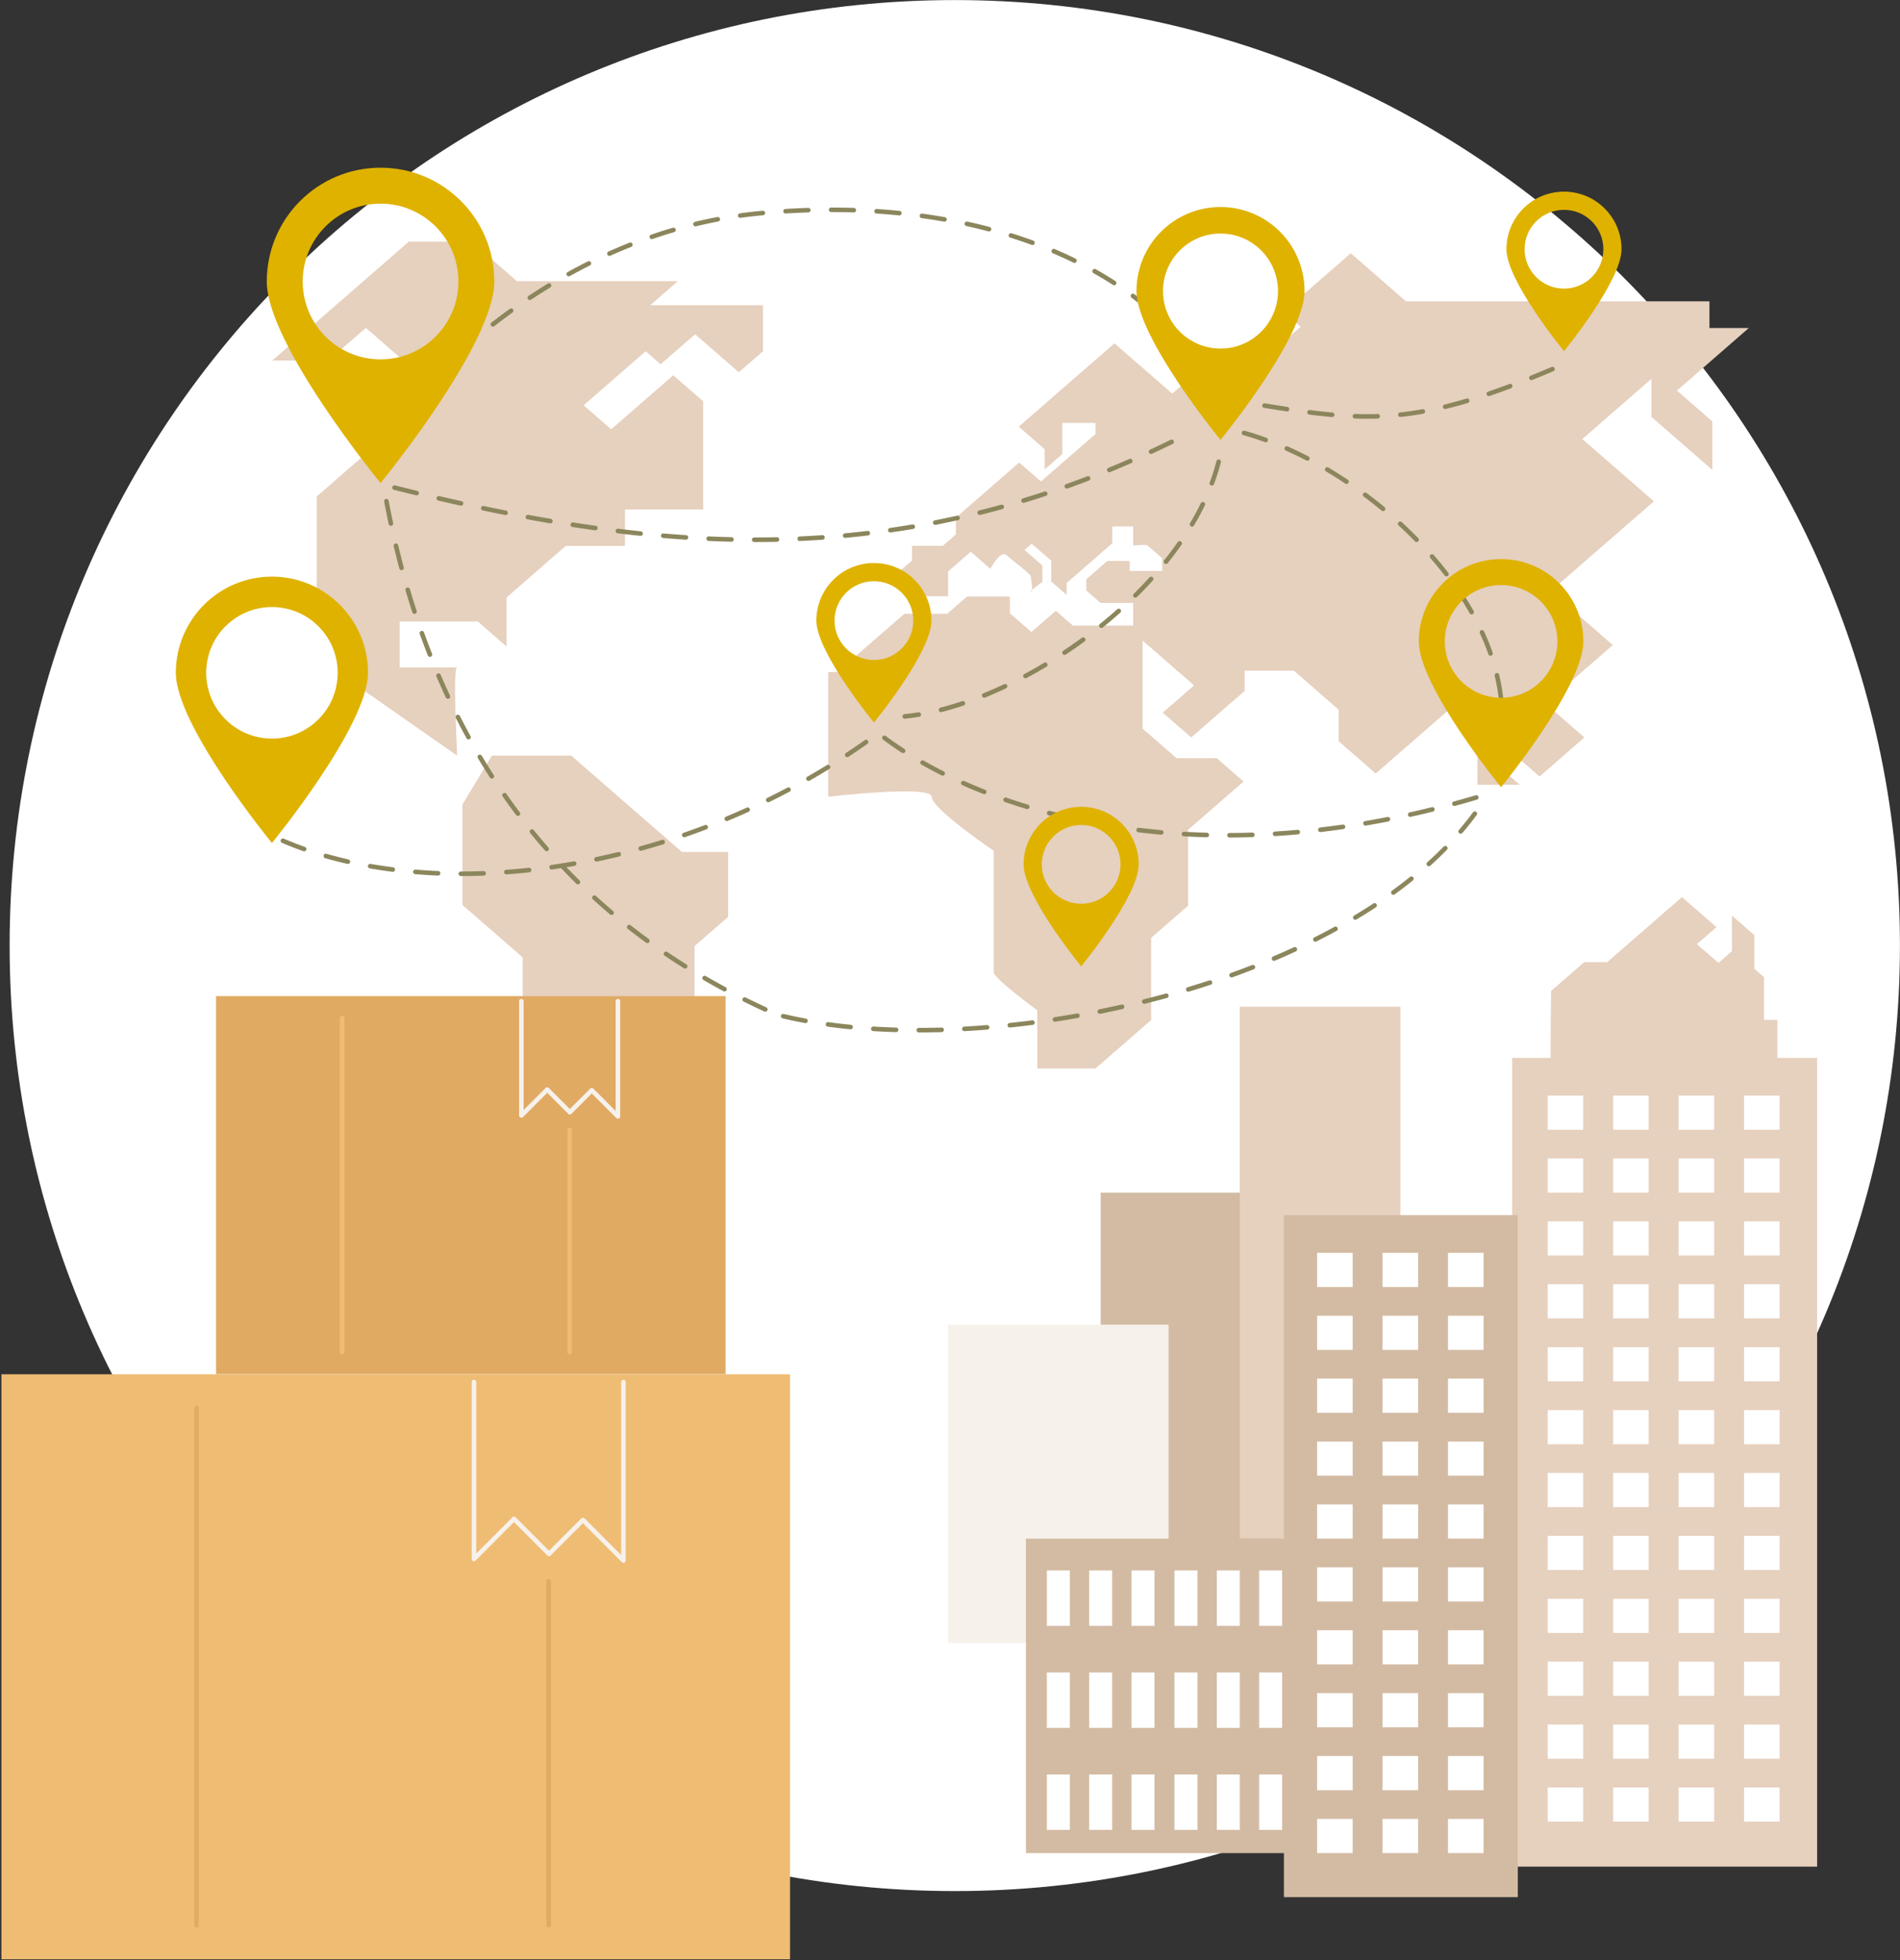 <svg width="994" height="1025" fill="none" xmlns="http://www.w3.org/2000/svg"><rect width="100%" height="100%" fill="#333333" stroke="none"/><path d="M499.5 988.966c273.086 0 494.466-221.38 494.466-494.466S772.586.034 499.5.034 5.034 221.414 5.034 494.5 226.414 988.966 499.5 988.966Z" fill="#fff"/><path d="M99.826 785.225c89.928 123.913 235.452 203.276 399.675 203.276 164.222 0 309.746-79.363 399.674-203.276H99.826Z" fill="#fff"/><path d="M922.828 533.36v-22.335l-5.015-4.361v-17.622l-11.726-10.208v18.584l-7.069 6.15-11.278-9.814 10.224-8.9-18.044-15.704-39.098 34.024h-12.029l-17.304 15.055c-.27 17.833-.551 45.14.26 45.14h30.073v-9.074h22.454v13.262H875.1v14.31l14.234 12.391 40.498-35.245v-25.647h-7.02l.016-.006ZM239.141 395.164c0-3.14-2.405-46.064 0-46.064h-30.073v-24.08h40.903l15.039 13.088v-25.647l30.976-26.961h30.975v-19.108h40.903V209.86l-15.639-13.607-32.478 28.268-14.434-12.564 32.478-28.268 7.82 6.804 18.044-15.705 22.858 19.893 12.63-10.992v-24.08h-58.947l14.434-12.565h-84.211l-23.756-20.675h-32.78l-71.425 62.162h29.322l19.622-17.077 20.076 17.471-21.054 18.32v30.884l-24.734 21.529v84.211l73.456 51.3-.005-.005ZM257.342 395.164h41.503l57.909 50.397h24.188v33.91l-17.595 15.31v36.915s-13.975 9.03-13.975 12.164v84.005l15.785 13.737v13.743l-70.511-61.368v-48.555l-21.216-18.466v-26.29l-31.5-27.415v-52.505l15.412-25.593v.011ZM433.269 351.494v65.167s54.131-6.28 54.131 0c0 6.279 32.478 28.263 32.478 28.263v63.599c0 3.14 22.789 19.833 22.789 19.833v30.419h30.441l29.111-25.334v-42.972l19.347-16.834v-39.692l29.003-25.237-14.024-12.202h-21.032l-17.73-15.434v-46.053l26.911 23.421-16.395 14.267 14.888 12.953 27.965-24.34v-10.597h25.713l23.458 20.416v16.488l19.395 16.882 41.049-35.726 12.181 10.598v31.013h22.102l-10.824-9.419v-13.348l12.008 10.451 9.192 7.998 23.459-20.416-20.33-17.693 35.185-30.619-32.445-28.236 53.932-46.933-37.439-32.586 36.19-31.495v19.935l31.851 27.723v-25.366l-18.53-16.126 37.579-32.705h-20.573v-13.98H735.52l-28.868-25.123-35.186 30.619 9.019 7.852-33.834 29.441-13.532-11.776-19.849 17.272-30.224-26.302-50.074 43.578 13.532 11.775v10.598l9.246-8.047v-16.293h17.369v5.799l-28.544 24.836-11.397-9.921-33.084 28.792v8.814l-6.868 5.977h-16.088v7.636l-8.619 7.5 12.883 11.214h14.585v-12.954l11.878-10.337 10.225 8.9s5.263-9.814 8.268-7.198c3.01 2.615 12.932 9.943 12.932 11.256 0 1.314 1.502 8.112 0 8.112-1.503 0 6.014-5.237 6.014-5.237v-8.635l-9.322-8.112 3.762-3.269 10.224 8.9v10.862l8.047 7.004v-6.215l7.03-6.117 16.844-14.656v-8.803h10.938v9.944s6.766-.654 7.517 0l7.668 6.673v6.674h-16.99v-5.236h-11.727l-10.975 9.554v5.891l7.441 6.479h17.066v11.846h-31.575l-8.874-7.723-12.78 11.122-11.278-9.814v-8.771h-22.405l-10.376 9.03h-22.405l-27.993 24.362v5.868l-11.856.298-.016-.022Z" fill="#E6D0BE"/><path d="M781.065 405.188a1.196 1.196 0 0 1-1.13-1.578 90.08 90.08 0 0 0 1.184-3.691 1.198 1.198 0 0 1 1.481-.805c.632.189.989.848.805 1.481a94.139 94.139 0 0 1-1.216 3.793 1.198 1.198 0 0 1-1.124.806v-.006Zm3.788-15.363c-.059 0-.119 0-.178-.011a1.192 1.192 0 0 1-1-1.357c.578-3.831.897-7.771.951-11.705a1.189 1.189 0 0 1 1.189-1.172h.016c.66.01 1.184.551 1.173 1.205a89.01 89.01 0 0 1-.978 12.029 1.2 1.2 0 0 1-1.178 1.016l.005-.005Zm.351-23.751a1.196 1.196 0 0 1-1.183-1.054c-.443-3.82-1.13-7.717-2.043-11.581a1.188 1.188 0 0 1 .886-1.432 1.189 1.189 0 0 1 1.433.887 103.926 103.926 0 0 1 2.091 11.856 1.191 1.191 0 0 1-1.049 1.319c-.048.005-.091.01-.14.01l.005-.005Zm-5.425-23.14c-.492 0-.951-.308-1.124-.794a127.781 127.781 0 0 0-4.426-10.938 1.186 1.186 0 0 1 .589-1.578 1.195 1.195 0 0 1 1.578.589 129.994 129.994 0 0 1 4.512 11.143 1.192 1.192 0 0 1-.729 1.519c-.13.048-.265.064-.395.064l-.005-.005Zm-9.89-21.643c-.416 0-.821-.216-1.037-.605a161.96 161.96 0 0 0-6.188-10.079 1.194 1.194 0 0 1 1.989-1.318 162.52 162.52 0 0 1 6.279 10.224 1.187 1.187 0 0 1-1.037 1.773l-.006.005Zm-13.169-19.843c-.357 0-.713-.163-.946-.465a193.518 193.518 0 0 0-7.495-9.171 1.19 1.19 0 0 1 .119-1.68 1.194 1.194 0 0 1 1.68.118 195.711 195.711 0 0 1 7.588 9.284 1.19 1.19 0 0 1-.946 1.914Zm-15.628-17.996c-.308 0-.622-.119-.854-.362a220.378 220.378 0 0 0-8.506-8.263 1.189 1.189 0 0 1-.07-1.686 1.195 1.195 0 0 1 1.686-.07 221.619 221.619 0 0 1 8.603 8.349 1.194 1.194 0 0 1-.854 2.027l-.005.005Zm-17.536-16.142c-.271 0-.535-.091-.757-.275a233.652 233.652 0 0 0-9.322-7.323 1.19 1.19 0 0 1-.243-1.669 1.196 1.196 0 0 1 1.67-.244 233.03 233.03 0 0 1 9.419 7.398c.508.422.578 1.173.157 1.676a1.194 1.194 0 0 1-.919.432l-.005.005Zm-19.114-14.234c-.227 0-.46-.065-.66-.2a220.754 220.754 0 0 0-10.035-6.317 1.19 1.19 0 1 1 1.216-2.048 225.58 225.58 0 0 1 10.143 6.387 1.194 1.194 0 0 1-.664 2.184v-.006Zm-20.503-12.142c-.184 0-.373-.044-.546-.136a194.361 194.361 0 0 0-10.673-5.144c-.6-.27-.87-.973-.605-1.573.27-.6.973-.87 1.572-.605a199.178 199.178 0 0 1 10.803 5.209 1.19 1.19 0 0 1 .508 1.605 1.186 1.186 0 0 1-1.059.644Zm-21.784-9.657c-.135 0-.275-.022-.41-.071a151.83 151.83 0 0 0-11.252-3.642 1.191 1.191 0 0 1-.826-1.47c.178-.632.837-1 1.47-.827a154.983 154.983 0 0 1 11.429 3.697 1.193 1.193 0 0 1-.411 2.313ZM480.7 539.931c-.66 0-1.189-.535-1.189-1.189 0-.653.535-1.194 1.189-1.194 3.907 0 7.906-.059 11.888-.173a1.18 1.18 0 0 1 1.227 1.157 1.196 1.196 0 0 1-1.156 1.226c-3.999.114-8.02.173-11.954.173h-.005Zm-11.916-.167h-.038a380.643 380.643 0 0 1-11.932-.535 1.191 1.191 0 0 1-1.113-1.265 1.189 1.189 0 0 1 1.264-1.113c3.864.238 7.858.416 11.857.535a1.194 1.194 0 0 1 1.156 1.227 1.196 1.196 0 0 1-1.189 1.156l-.005-.005Zm35.742-.503a1.195 1.195 0 0 1-1.189-1.124 1.186 1.186 0 0 1 1.124-1.253c3.934-.217 7.922-.487 11.862-.806.67-.038 1.232.438 1.281 1.092a1.189 1.189 0 0 1-1.092 1.281c-3.961.318-7.971.589-11.927.805h-.064l.005.005Zm-59.52-.967c-.038 0-.075 0-.119-.005a312.84 312.84 0 0 1-11.878-1.378 1.196 1.196 0 0 1-1.021-1.341 1.194 1.194 0 0 1 1.34-1.021c3.826.524 7.793.984 11.786 1.373a1.192 1.192 0 0 1-.113 2.377l.005-.005Zm83.287-.935a1.189 1.189 0 0 1-.125-2.372 480.27 480.27 0 0 0 11.814-1.384 1.204 1.204 0 0 1 1.334 1.032 1.196 1.196 0 0 1-1.032 1.335c-3.929.508-7.922.973-11.867 1.384-.043 0-.086.005-.124.005Zm-106.886-2.307c-.07 0-.141-.006-.216-.022-4.01-.73-7.955-1.551-11.727-2.437a1.195 1.195 0 0 1-.886-1.432 1.194 1.194 0 0 1 1.432-.887c3.729.876 7.63 1.692 11.602 2.411.649.118 1.076.74.957 1.383a1.187 1.187 0 0 1-1.173.978l.011.006Zm130.528-.741a1.194 1.194 0 0 1-1.178-1.01 1.187 1.187 0 0 1 1-1.357c3.891-.594 7.83-1.243 11.71-1.924a1.181 1.181 0 0 1 1.378.968 1.189 1.189 0 0 1-.967 1.378 517.28 517.28 0 0 1-11.764 1.934 1.05 1.05 0 0 1-.184.017l.005-.006Zm23.437-4.128a1.191 1.191 0 0 1-.232-2.357 523.494 523.494 0 0 0 11.629-2.469 1.186 1.186 0 0 1 1.422.902 1.185 1.185 0 0 1-.903 1.421 516.8 516.8 0 0 1-11.683 2.481 1.183 1.183 0 0 1-.233.022Zm23.259-5.221a1.193 1.193 0 0 1-1.156-.902 1.193 1.193 0 0 1 .87-1.443 502.079 502.079 0 0 0 11.516-3.016 1.19 1.19 0 0 1 1.464.833c.173.632-.2 1.291-.832 1.464a526.636 526.636 0 0 1-11.565 3.032 1.372 1.372 0 0 1-.291.032h-.006Zm23.01-6.328a1.193 1.193 0 0 1-.345-2.334 476.91 476.91 0 0 0 11.364-3.583 1.19 1.19 0 0 1 .746 2.259 473.334 473.334 0 0 1-11.424 3.604 1.257 1.257 0 0 1-.346.049l.005.005Zm22.67-7.468c-.486 0-.946-.303-1.124-.789a1.194 1.194 0 0 1 .719-1.524 420.648 420.648 0 0 0 11.132-4.172 1.193 1.193 0 0 1 1.546.676 1.2 1.2 0 0 1-.676 1.545 431.96 431.96 0 0 1-11.192 4.194 1.19 1.19 0 0 1-.399.07h-.006Zm22.2-8.679a1.19 1.19 0 0 1-.465-2.286 398.946 398.946 0 0 0 10.868-4.809 1.191 1.191 0 0 1 1.583.583 1.195 1.195 0 0 1-.584 1.584 403.735 403.735 0 0 1-10.932 4.842 1.182 1.182 0 0 1-.465.091l-.005-.005Zm21.632-9.997a1.189 1.189 0 0 1-.535-2.254 337.34 337.34 0 0 0 10.516-5.517 1.19 1.19 0 1 1 1.146 2.086 336.608 336.608 0 0 1-10.592 5.555 1.2 1.2 0 0 1-.535.124v.006Zm20.897-11.462c-.405 0-.799-.206-1.021-.578a1.202 1.202 0 0 1 .411-1.638 292.453 292.453 0 0 0 10.056-6.301 1.188 1.188 0 0 1 1.649.34c.362.552.21 1.287-.341 1.649a290.185 290.185 0 0 1-10.138 6.355c-.194.113-.4.167-.61.167l-.006.006Zm19.909-13.089a1.192 1.192 0 0 1-.703-2.156 236.03 236.03 0 0 0 9.425-7.187 1.192 1.192 0 0 1 1.491 1.859 235.505 235.505 0 0 1-9.522 7.263c-.21.151-.454.227-.697.227l.006-.006Zm18.552-14.936c-.325 0-.649-.135-.887-.395a1.189 1.189 0 0 1 .087-1.681 195.99 195.99 0 0 0 8.56-8.176 1.194 1.194 0 0 1 1.686-.016c.47.459.475 1.216.016 1.686a197.252 197.252 0 0 1-8.663 8.279 1.187 1.187 0 0 1-.794.308l-.005-.005Zm16.671-16.991c-.276 0-.551-.091-.778-.286a1.196 1.196 0 0 1-.13-1.681 159.68 159.68 0 0 0 7.355-9.246 1.191 1.191 0 0 1 1.918 1.411 157.904 157.904 0 0 1-7.468 9.386 1.174 1.174 0 0 1-.902.416h.005ZM473.328 375.839a1.192 1.192 0 0 1-.108-2.377c2.34-.222 4.777-.535 7.247-.941a1.191 1.191 0 0 1 .383 2.351c-2.518.411-5.009.735-7.403.956-.038 0-.076.006-.114.006l-.005.005Zm18.984-3.421a1.186 1.186 0 0 1-1.151-.897 1.198 1.198 0 0 1 .86-1.453c3.69-.951 7.506-2.086 11.343-3.372a1.186 1.186 0 0 1 1.507.751 1.189 1.189 0 0 1-.751 1.508 166.122 166.122 0 0 1-11.505 3.42 1.12 1.12 0 0 1-.297.038l-.006.005Zm22.6-7.549c-.47 0-.913-.281-1.103-.74a1.187 1.187 0 0 1 .654-1.551 214.917 214.917 0 0 0 10.857-4.766 1.187 1.187 0 0 1 1.583.567 1.187 1.187 0 0 1-.567 1.583 219.717 219.717 0 0 1-10.976 4.821 1.189 1.189 0 0 1-.448.086Zm21.567-10.154c-.427 0-.837-.227-1.054-.627a1.192 1.192 0 0 1 .487-1.61 247.104 247.104 0 0 0 10.327-5.847 1.194 1.194 0 0 1 1.632.41 1.194 1.194 0 0 1-.411 1.632 257.668 257.668 0 0 1-10.424 5.902c-.179.097-.373.14-.562.14h.005Zm20.465-12.224a1.193 1.193 0 0 1-.659-2.188 255.588 255.588 0 0 0 9.738-6.782 1.192 1.192 0 0 1 1.405 1.923 256.663 256.663 0 0 1-9.83 6.842c-.2.135-.432.2-.659.2l.005.005Zm19.249-14.077a1.19 1.19 0 0 1-.751-2.119 237.612 237.612 0 0 0 9.052-7.668 1.19 1.19 0 1 1 1.583 1.778 242.285 242.285 0 0 1-9.143 7.739 1.192 1.192 0 0 1-.746.264l.005.006Zm17.79-15.85a1.192 1.192 0 0 1-.837-2.043 217.42 217.42 0 0 0 8.208-8.549 1.19 1.19 0 1 1 1.762 1.6 217.997 217.997 0 0 1-8.301 8.646 1.2 1.2 0 0 1-.837.346h.005Zm16.001-17.655c-.259 0-.524-.087-.745-.265a1.192 1.192 0 0 1-.184-1.675 179.345 179.345 0 0 0 7.112-9.462 1.188 1.188 0 0 1 1.659-.292c.54.378.67 1.118.291 1.659a183.718 183.718 0 0 1-7.203 9.592 1.181 1.181 0 0 1-.93.443Zm13.629-19.53a1.19 1.19 0 0 1-1.021-1.8 139.248 139.248 0 0 0 5.609-10.392c.287-.589 1-.837 1.594-.551.59.287.838 1 .552 1.594a142.983 142.983 0 0 1-5.707 10.565 1.198 1.198 0 0 1-1.027.584Zm10.365-21.416a1.192 1.192 0 0 1-1.113-1.611c1.4-3.734 2.588-7.511 3.545-11.229a1.192 1.192 0 0 1 2.307.589 112.832 112.832 0 0 1-3.62 11.473 1.192 1.192 0 0 1-1.113.772l-.006.006ZM642.614 214.114c-.432 0-.848-.233-1.059-.643a170.47 170.47 0 0 0-2.794-5.161 1.192 1.192 0 0 1 2.076-1.168 162.282 162.282 0 0 1 2.831 5.237 1.19 1.19 0 0 1-1.054 1.74v-.005Zm-9.024-15.348c-.384 0-.768-.189-.995-.535a168.155 168.155 0 0 0-6.873-9.613c-.4-.519-.303-1.27.216-1.67.519-.4 1.27-.303 1.67.216a169.252 169.252 0 0 1 6.976 9.754 1.2 1.2 0 0 1-.335 1.654c-.2.135-.432.2-.654.2l-.005-.006Zm-14.532-18.843c-.329 0-.653-.136-.891-.4-2.6-2.919-5.35-5.788-8.171-8.528a1.194 1.194 0 0 1-.022-1.686 1.194 1.194 0 0 1 1.686-.022 168.388 168.388 0 0 1 8.29 8.652 1.19 1.19 0 0 1-.097 1.681c-.227.2-.514.303-.795.303Zm-361.203-9.101a1.188 1.188 0 0 1-.729-2.129 325.2 325.2 0 0 1 9.575-7.166 1.192 1.192 0 1 1 1.395 1.935 310.282 310.282 0 0 0-9.506 7.112 1.201 1.201 0 0 1-.73.254l-.005-.006Zm344.159-7.49a1.18 1.18 0 0 1-.767-.281 182.09 182.09 0 0 0-9.273-7.338 1.191 1.191 0 0 1 1.41-1.919 181.723 181.723 0 0 1 9.403 7.436c.503.427.562 1.178.141 1.681a1.196 1.196 0 0 1-.908.421h-.006Zm-324.813-6.431c-.383 0-.762-.189-.994-.529a1.194 1.194 0 0 1 .335-1.654 306.897 306.897 0 0 1 10.095-6.425 1.191 1.191 0 1 1 1.237 2.037 301.905 301.905 0 0 0-10.013 6.372 1.196 1.196 0 0 1-.66.199Zm305.667-7.727c-.222 0-.443-.06-.643-.189a197.127 197.127 0 0 0-10.143-6.112 1.19 1.19 0 1 1 1.167-2.075 195.886 195.886 0 0 1 10.267 6.187 1.193 1.193 0 0 1-.643 2.194l-.005-.005Zm-285.321-4.659a1.188 1.188 0 0 1-.578-2.231 280.488 280.488 0 0 1 10.581-5.588 1.198 1.198 0 0 1 1.6.529 1.19 1.19 0 0 1-.53 1.6 288.028 288.028 0 0 0-10.489 5.545 1.194 1.194 0 0 1-.578.151l-.006-.006Zm264.564-7.035c-.178 0-.351-.038-.524-.119a218.746 218.746 0 0 0-10.786-4.923 1.191 1.191 0 0 1-.633-1.562c.26-.605.962-.881 1.562-.632a220.102 220.102 0 0 1 10.905 4.977 1.192 1.192 0 0 1-.524 2.264v-.005Zm-243.266-3.648c-.454 0-.892-.26-1.087-.703-.27-.6 0-1.308.6-1.578a271.147 271.147 0 0 1 11.024-4.658 1.192 1.192 0 0 1 .876 2.216 266.155 266.155 0 0 0-10.922 4.615c-.162.07-.324.102-.486.102l-.005.006Zm221.326-5.674c-.135 0-.276-.022-.411-.076a248.343 248.343 0 0 0-11.24-3.81 1.194 1.194 0 0 1-.784-1.491 1.19 1.19 0 0 1 1.492-.784 252.256 252.256 0 0 1 11.348 3.842 1.195 1.195 0 0 1-.411 2.313l.006.006Zm-199.181-3.102a1.18 1.18 0 0 1-1.124-.806 1.189 1.189 0 0 1 .741-1.513 247.473 247.473 0 0 1 11.407-3.631 1.188 1.188 0 0 1 1.476.811 1.19 1.19 0 0 1-.811 1.475 243.37 243.37 0 0 0-11.294 3.599c-.13.043-.26.065-.389.065h-.006Zm176.425-4.021c-.103 0-.206-.011-.303-.038a278.974 278.974 0 0 0-11.548-2.783 1.187 1.187 0 0 1-.908-1.416 1.187 1.187 0 0 1 1.416-.907c3.918.859 7.835 1.799 11.645 2.804a1.188 1.188 0 0 1-.302 2.34Zm-153.566-2.664a1.192 1.192 0 0 1-.275-2.351 246.33 246.33 0 0 1 11.699-2.518 1.199 1.199 0 0 1 1.394.946 1.191 1.191 0 0 1-.945 1.394 240.15 240.15 0 0 0-11.586 2.497c-.092.021-.19.032-.281.032h-.006Zm130.269-2.443c-.07 0-.141-.005-.211-.016a311.89 311.89 0 0 0-11.737-1.843 1.187 1.187 0 0 1-1.016-1.34 1.173 1.173 0 0 1 1.34-1.016c3.967.546 7.944 1.173 11.824 1.859a1.19 1.19 0 0 1-.205 2.362l.005-.006Zm-106.87-1.994a1.192 1.192 0 0 1-.162-2.372c3.032-.422 6.096-.789 9.106-1.086.924-.092 1.854-.184 2.783-.27a1.189 1.189 0 0 1 1.297 1.075 1.193 1.193 0 0 1-1.075 1.297c-.924.086-1.848.173-2.767.265-2.983.297-6.015.659-9.014 1.075-.054.011-.108.011-.168.011v.005Zm83.244-1.27c-.038 0-.081 0-.119-.005a342.998 342.998 0 0 0-11.84-.984 1.19 1.19 0 0 1-1.114-1.264 1.203 1.203 0 0 1 1.265-1.113c3.977.259 7.987.594 11.927.989a1.188 1.188 0 0 1 1.064 1.302 1.19 1.19 0 0 1-1.183 1.075Zm-59.525-1.005a1.193 1.193 0 0 1-.076-2.383c3.967-.249 7.982-.438 11.937-.562.643-.065 1.205.497 1.227 1.151a1.187 1.187 0 0 1-1.156 1.227 396.24 396.24 0 0 0-11.862.556h-.076l.006.011Zm35.731-.562h-.038a373.415 373.415 0 0 0-11.791-.189c-.66 0-1.238-.535-1.238-1.189s.486-1.189 1.146-1.189v1.189l.048-1.189c3.94.022 7.977.065 11.911.189a1.19 1.19 0 0 1-.038 2.378ZM400.353 529.07a1.17 1.17 0 0 1-.497-.108 382.578 382.578 0 0 1-10.781-5.15 1.188 1.188 0 0 1-.535-1.6 1.188 1.188 0 0 1 1.599-.535 395.838 395.838 0 0 0 10.716 5.118c.6.275.86.983.589 1.578-.2.437-.632.697-1.086.697h-.005Zm-21.33-10.592c-.189 0-.384-.043-.562-.141a365.284 365.284 0 0 1-10.435-5.82 1.19 1.19 0 0 1 1.194-2.059 351.042 351.042 0 0 0 10.365 5.783 1.188 1.188 0 0 1-.562 2.237Zm-20.6-11.954a1.19 1.19 0 0 1-.632-.183 343.962 343.962 0 0 1-10.019-6.512 1.191 1.191 0 0 1 1.335-1.973c3.253 2.2 6.603 4.372 9.948 6.469a1.192 1.192 0 0 1-.632 2.205v-.006Zm-19.741-13.321a1.22 1.22 0 0 1-.702-.226 349.28 349.28 0 0 1-9.538-7.204 1.188 1.188 0 0 1-.2-1.675 1.188 1.188 0 0 1 1.675-.2c3.08 2.415 6.263 4.82 9.468 7.155a1.192 1.192 0 0 1-.703 2.156v-.006Zm-18.735-14.698c-.271 0-.546-.092-.768-.281a330.21 330.21 0 0 1-8.987-7.879 1.19 1.19 0 1 1 1.6-1.762 323.434 323.434 0 0 0 8.922 7.825 1.19 1.19 0 0 1 .14 1.68 1.174 1.174 0 0 1-.907.422v-.005Zm-17.607-16.034c-.302 0-.605-.114-.832-.341a328.096 328.096 0 0 1-8.376-8.527 1.19 1.19 0 0 1 .049-1.686 1.19 1.19 0 0 1 1.686.049 323.282 323.282 0 0 0 8.311 8.468 1.193 1.193 0 0 1-.832 2.042l-.006-.005Zm-16.363-17.304a1.19 1.19 0 0 1-.897-.405 316.83 316.83 0 0 1-7.711-9.133 1.186 1.186 0 0 1 .172-1.675 1.193 1.193 0 0 1 1.676.173 323.621 323.621 0 0 0 7.657 9.068 1.194 1.194 0 0 1-.892 1.978l-.005-.006Zm-15.028-18.476c-.363 0-.719-.162-.952-.476a334.325 334.325 0 0 1-7.019-9.678 1.189 1.189 0 0 1 .297-1.659 1.194 1.194 0 0 1 1.659.297 317.598 317.598 0 0 0 6.971 9.608 1.195 1.195 0 0 1-.232 1.67 1.18 1.18 0 0 1-.714.238h-.01Zm-13.635-19.53a1.19 1.19 0 0 1-.999-.546 343.914 343.914 0 0 1-6.307-10.154 1.193 1.193 0 0 1 .411-1.632 1.188 1.188 0 0 1 1.632.411 340.334 340.334 0 0 0 6.258 10.084 1.19 1.19 0 0 1-1 1.837h.005Zm-12.202-20.46c-.421 0-.827-.221-1.043-.616a356.146 356.146 0 0 1-5.588-10.57 1.186 1.186 0 0 1 .525-1.599 1.183 1.183 0 0 1 1.599.524 352.325 352.325 0 0 0 5.55 10.494 1.192 1.192 0 0 1-1.043 1.767Zm-10.792-21.264a1.19 1.19 0 0 1-1.081-.687 376.17 376.17 0 0 1-4.89-10.932 1.186 1.186 0 0 1 .627-1.562c.6-.259 1.302.017 1.561.627a377.436 377.436 0 0 0 4.859 10.862 1.193 1.193 0 0 1-1.081 1.697l.005-.005Zm-9.408-21.935a1.19 1.19 0 0 1-1.108-.757 423.427 423.427 0 0 1-4.21-11.208 1.195 1.195 0 0 1 .719-1.524 1.19 1.19 0 0 1 1.524.719 398.653 398.653 0 0 0 4.183 11.143 1.19 1.19 0 0 1-1.114 1.627h.006Zm-8.063-22.475c-.502 0-.967-.319-1.135-.822a430.42 430.42 0 0 1-3.556-11.429 1.194 1.194 0 0 1 .806-1.481 1.184 1.184 0 0 1 1.48.805 438.989 438.989 0 0 0 3.535 11.37 1.19 1.19 0 0 1-1.13 1.562v-.005Zm-6.777-22.87a1.197 1.197 0 0 1-1.151-.886 480.663 480.663 0 0 1-2.934-11.581 1.2 1.2 0 0 1 .881-1.438 1.196 1.196 0 0 1 1.437.881c.93 3.875 1.913 7.75 2.919 11.522a1.194 1.194 0 0 1-1.152 1.502Zm-5.566-23.173a1.187 1.187 0 0 1-1.161-.94 498.54 498.54 0 0 1-2.367-11.71 1.191 1.191 0 1 1 2.339-.449 526.489 526.489 0 0 0 2.351 11.657 1.19 1.19 0 0 1-1.162 1.442Z" fill="#8B865C"/><path d="M199.087 87.698c-32.868 0-59.515 26.647-59.515 59.519 0 32.873 59.515 105.411 59.515 105.411s59.514-72.538 59.514-105.411c0-32.872-26.647-59.52-59.514-59.52Zm0 100.244c-22.492 0-40.725-18.233-40.725-40.725 0-22.491 18.233-40.724 40.725-40.724 22.491 0 40.724 18.233 40.724 40.724 0 22.492-18.233 40.725-40.724 40.725ZM785.307 292.385c-23.773 0-43.043 19.271-43.043 43.049 0 23.777 43.043 76.239 43.043 76.239s43.042-52.467 43.042-76.239c0-23.773-19.27-43.049-43.042-43.049Zm0 72.506c-16.266 0-29.452-13.186-29.452-29.457 0-16.272 13.186-29.458 29.452-29.458 16.266 0 29.451 13.186 29.451 29.458 0 16.271-13.185 29.457-29.451 29.457ZM457.193 294.438c-16.629 0-30.106 13.478-30.106 30.106s30.106 53.321 30.106 53.321 30.105-36.693 30.105-53.321-13.477-30.106-30.105-30.106Zm0 50.712c-11.376 0-20.6-9.225-20.6-20.6 0-11.376 9.224-20.6 20.6-20.6 11.375 0 20.6 9.224 20.6 20.6 0 11.375-9.225 20.6-20.6 20.6ZM818.212 100.224c-16.628 0-30.106 13.478-30.106 30.106s30.106 53.321 30.106 53.321 30.106-36.693 30.106-53.321-13.478-30.106-30.106-30.106Zm0 50.711c-11.375 0-20.6-9.224-20.6-20.6 0-11.375 9.225-20.6 20.6-20.6 11.376 0 20.6 9.225 20.6 20.6 0 11.376-9.224 20.6-20.6 20.6ZM638.519 108.26c-24.275 0-43.957 19.681-43.957 43.956 0 24.275 43.957 77.85 43.957 77.85s43.956-53.57 43.956-77.85c0-24.28-19.682-43.956-43.956-43.956Zm0 74.029c-16.612 0-30.079-13.467-30.079-30.079 0-16.611 13.467-30.078 30.079-30.078 16.612 0 30.078 13.467 30.078 30.078 0 16.612-13.466 30.079-30.078 30.079Z" fill="#DFB200"/><path d="M643.236 438.001a1.189 1.189 0 0 1-1.189-1.189 1.19 1.19 0 0 1 1.189-1.194 396.06 396.06 0 0 0 11.878-.211h.038c.637 0 1.167.508 1.188 1.151a1.186 1.186 0 0 1-1.151 1.227c-3.966.13-7.987.2-11.948.216h-.005Zm-11.916-.135h-.033a379.98 379.98 0 0 1-11.937-.497 1.192 1.192 0 0 1-1.124-1.259 1.198 1.198 0 0 1 1.259-1.124c3.923.221 7.917.389 11.867.491.66.017 1.178.568 1.162 1.222a1.19 1.19 0 0 1-1.189 1.162l-.005.005Zm35.726-.627a1.19 1.19 0 0 1-.071-2.378c3.918-.237 7.906-.535 11.846-.886.654-.07 1.232.427 1.292 1.081a1.192 1.192 0 0 1-1.081 1.291c-3.961.352-7.971.654-11.911.892h-.075Zm-59.509-.729h-.108a371.27 371.27 0 0 1-11.889-1.243 1.187 1.187 0 0 1-1.038-1.324 1.188 1.188 0 0 1 1.324-1.038c3.918.47 7.89.886 11.814 1.232a1.193 1.193 0 0 1-.103 2.378v-.005Zm83.243-1.378a1.19 1.19 0 0 1-.135-2.373c3.907-.454 7.868-.967 11.781-1.529.648-.103 1.253.362 1.351 1.01a1.198 1.198 0 0 1-1.011 1.351 449.949 449.949 0 0 1-11.845 1.535 1.116 1.116 0 0 1-.141.011v-.005Zm-106.896-1.481c-.06 0-.119 0-.184-.016a357.558 357.558 0 0 1-11.781-2.021 1.197 1.197 0 0 1-.951-1.395 1.199 1.199 0 0 1 1.394-.951c3.853.73 7.787 1.405 11.705 2.005a1.19 1.19 0 0 1-.183 2.367v.011Zm130.479-1.886a1.192 1.192 0 0 1-.194-2.367c3.89-.659 7.825-1.378 11.688-2.135a1.19 1.19 0 0 1 1.4.941 1.195 1.195 0 0 1-.94 1.399 474.6 474.6 0 0 1-11.754 2.146c-.065.01-.135.016-.2.016Zm-153.89-2.545c-.086 0-.173-.011-.264-.027a330.436 330.436 0 0 1-11.619-2.838 1.19 1.19 0 0 1 .605-2.302c3.788 1 7.669 1.946 11.532 2.816.644.146 1.043.783.903 1.427a1.193 1.193 0 0 1-1.162.929l.005-.005Zm177.279-2.022a1.193 1.193 0 0 1-.254-2.356 476.407 476.407 0 0 0 11.575-2.707 1.189 1.189 0 0 1 1.443.87 1.193 1.193 0 0 1-.87 1.443 498.52 498.52 0 0 1-11.63 2.718 1.414 1.414 0 0 1-.259.027l-.005.005Zm-200.316-4.053c-.113 0-.232-.016-.346-.048a314.135 314.135 0 0 1-11.375-3.696 1.195 1.195 0 0 1-.735-1.519 1.187 1.187 0 0 1 1.518-.735 299.375 299.375 0 0 0 11.289 3.669 1.19 1.19 0 0 1-.345 2.329h-.006Zm223.45-1.648a1.198 1.198 0 0 1-1.151-.881c-.173-.632.2-1.291.838-1.459a516.286 516.286 0 0 0 11.435-3.247 1.188 1.188 0 0 1 1.48.805 1.193 1.193 0 0 1-.805 1.48 544.101 544.101 0 0 1-11.489 3.259 1.249 1.249 0 0 1-.313.043h.005Zm-245.952-6.171c-.146 0-.292-.027-.438-.081a280.829 280.829 0 0 1-11.04-4.621c-.6-.27-.87-.972-.605-1.572.27-.6.972-.87 1.572-.605a276.55 276.55 0 0 0 10.943 4.582 1.192 1.192 0 0 1-.437 2.302l.005-.005Zm-21.767-9.689c-.179 0-.362-.044-.535-.125a235.828 235.828 0 0 1-10.565-5.642 1.193 1.193 0 0 1 1.178-2.075 231.023 231.023 0 0 0 10.457 5.583 1.194 1.194 0 0 1-.535 2.259Zm-20.698-11.787a1.17 1.17 0 0 1-.643-.189 179.18 179.18 0 0 1-9.851-6.836 1.19 1.19 0 0 1-.243-1.67 1.191 1.191 0 0 1 1.669-.243 180.125 180.125 0 0 0 9.722 6.744 1.19 1.19 0 0 1 .351 1.649c-.227.351-.61.545-.999.545h-.006ZM395.182 283.447h-.606a1.188 1.188 0 0 1 0-2.378h.606c3.772 0 7.565-.043 11.278-.119a1.18 1.18 0 0 1 1.216 1.167 1.186 1.186 0 0 1-1.168 1.216c-3.728.081-7.544.119-11.332.119l.006-.005Zm-12.516-.146h-.027a550.412 550.412 0 0 1-11.932-.405 1.187 1.187 0 0 1-1.135-1.243c.033-.66.578-1.189 1.243-1.135 3.934.178 7.933.313 11.883.405a1.19 1.19 0 0 1 1.162 1.221 1.19 1.19 0 0 1-1.189 1.162l-.005-.005Zm35.726-.373a1.19 1.19 0 0 1-1.189-1.14 1.19 1.19 0 0 1 1.135-1.243c3.961-.178 7.949-.405 11.862-.681a1.2 1.2 0 0 1 1.27 1.108 1.192 1.192 0 0 1-1.108 1.27c-3.929.27-7.939.502-11.916.681h-.054v.005Zm-59.525-.686h-.076a625.794 625.794 0 0 1-11.905-.892 1.192 1.192 0 0 1-1.086-1.286 1.178 1.178 0 0 1 1.286-1.086c3.967.335 7.955.637 11.856.886.66.043 1.157.611 1.114 1.265a1.194 1.194 0 0 1-1.189 1.113Zm83.281-.957c-.611 0-1.13-.464-1.184-1.081a1.195 1.195 0 0 1 1.076-1.297 462.96 462.96 0 0 0 11.808-1.253 1.174 1.174 0 0 1 1.323 1.043 1.192 1.192 0 0 1-1.042 1.324c-3.918.464-7.907.886-11.873 1.259h-.114l.006.005Zm-107.026-1.059c-.044 0-.081 0-.125-.005a664.776 664.776 0 0 1-11.856-1.341 1.19 1.19 0 0 1-1.038-1.324c.081-.653.67-1.14 1.324-1.037 3.961.481 7.939.929 11.819 1.335a1.195 1.195 0 0 1 1.065 1.307 1.198 1.198 0 0 1-1.184 1.07l-.005-.005Zm130.668-1.745a1.192 1.192 0 0 1-.167-2.373 473.984 473.984 0 0 0 11.737-1.843 1.193 1.193 0 0 1 .395 2.351 482.49 482.49 0 0 1-11.797 1.848c-.06.011-.114.011-.173.011l.005.006Zm-154.322-1.135c-.054 0-.108 0-.167-.011a757.925 757.925 0 0 1-11.808-1.74 1.192 1.192 0 0 1-.994-1.362 1.2 1.2 0 0 1 1.362-.994c3.944.61 7.906 1.194 11.769 1.734a1.192 1.192 0 0 1-.162 2.373Zm177.814-2.859a1.19 1.19 0 0 1-1.168-.962 1.196 1.196 0 0 1 .941-1.4c3.847-.756 7.76-1.572 11.629-2.431a1.196 1.196 0 0 1 1.421.908 1.193 1.193 0 0 1-.908 1.421 504.17 504.17 0 0 1-11.689 2.448 1.132 1.132 0 0 1-.232.021l.006-.005Zm-201.359-.794c-.065 0-.135-.006-.2-.017a916.448 916.448 0 0 1-11.748-2.086 1.19 1.19 0 0 1-.957-1.388 1.188 1.188 0 0 1 1.389-.957c3.994.74 7.933 1.438 11.716 2.086.648.108 1.086.724.973 1.373a1.194 1.194 0 0 1-1.173.989Zm-23.432-4.334c-.075 0-.156-.006-.232-.022a963.253 963.253 0 0 1-11.683-2.389 1.185 1.185 0 0 1-.919-1.41 1.19 1.19 0 0 1 1.41-.919c3.886.822 7.771 1.616 11.657 2.389a1.193 1.193 0 0 1-.233 2.361v-.01Zm248.044-.049a1.195 1.195 0 0 1-1.157-.902 1.194 1.194 0 0 1 .871-1.443 464.302 464.302 0 0 0 11.494-3.021c.632-.173 1.291.2 1.464.832a1.185 1.185 0 0 1-.832 1.465 495.869 495.869 0 0 1-11.548 3.037 1.389 1.389 0 0 1-.292.032Zm-271.362-4.864a1.34 1.34 0 0 1-.259-.027c-3.875-.859-7.755-1.745-11.63-2.648a1.194 1.194 0 0 1-.891-1.432 1.183 1.183 0 0 1 1.432-.891c3.869.897 7.733 1.778 11.607 2.637a1.192 1.192 0 0 1-.254 2.356l-.005.005Zm294.329-1.475c-.513 0-.984-.33-1.14-.848a1.195 1.195 0 0 1 .794-1.486 484.001 484.001 0 0 0 11.327-3.589 1.19 1.19 0 0 1 .746 2.259 484.283 484.283 0 0 1-11.387 3.605 1.282 1.282 0 0 1-.345.048l.005.011Zm-317.539-3.918c-.092 0-.189-.011-.281-.032a1467.65 1467.65 0 0 1-11.575-2.854 1.188 1.188 0 1 1 .578-2.307c3.853.962 7.706 1.913 11.559 2.848a1.192 1.192 0 0 1-.281 2.351v-.006Zm340.16-3.55c-.492 0-.946-.303-1.124-.789a1.192 1.192 0 0 1 .724-1.524 521.75 521.75 0 0 0 11.143-4.129 1.194 1.194 0 0 1 .854 2.227 534.502 534.502 0 0 1-11.197 4.15c-.13.049-.27.07-.4.07v-.005Zm22.238-8.539c-.471 0-.914-.275-1.103-.74a1.197 1.197 0 0 1 .649-1.556 544.532 544.532 0 0 0 10.937-4.642 1.187 1.187 0 0 1 1.567.61 1.188 1.188 0 0 1-.61 1.568 532.198 532.198 0 0 1-10.992 4.663c-.146.06-.303.092-.454.092l.006.005Zm21.832-9.554c-.449 0-.881-.254-1.081-.692a1.197 1.197 0 0 1 .578-1.583 582.53 582.53 0 0 0 10.727-5.123 1.19 1.19 0 0 1 1.594.546 1.187 1.187 0 0 1-.546 1.594 587.64 587.64 0 0 1-10.77 5.15 1.18 1.18 0 0 1-.502.108ZM241.427 458.136h-.319a1.19 1.19 0 0 1-1.189-1.194 1.19 1.19 0 0 1 1.189-1.189h.335c3.799 0 7.685-.07 11.538-.211a1.18 1.18 0 0 1 1.232 1.146 1.183 1.183 0 0 1-1.146 1.232c-3.88.141-7.798.216-11.635.216h-.005Zm-12.229-.248h-.049c-4.01-.162-8.03-.406-11.943-.73a1.193 1.193 0 0 1-1.092-1.286c.055-.654.611-1.124 1.287-1.092 3.88.319 7.868.562 11.84.725a1.186 1.186 0 0 1 1.14 1.237 1.191 1.191 0 0 1-1.189 1.146h.006Zm35.72-.616a1.193 1.193 0 0 1-.086-2.384 350.8 350.8 0 0 0 11.824-1.069 1.185 1.185 0 0 1 1.313 1.059 1.19 1.19 0 0 1-1.06 1.313c-3.982.427-7.987.794-11.91 1.075h-.086l.005.006Zm-59.46-1.341c-.049 0-.103 0-.152-.01a253.242 253.242 0 0 1-11.834-1.778 1.19 1.19 0 1 1 .41-2.346 247.26 247.26 0 0 0 11.727 1.762 1.193 1.193 0 0 1-.151 2.378v-.006Zm83.151-1.215a1.192 1.192 0 0 1-.167-2.373 364.052 364.052 0 0 0 11.726-1.87 1.192 1.192 0 0 1 1.378.968 1.189 1.189 0 0 1-.967 1.378 376.942 376.942 0 0 1-11.802 1.886c-.06.011-.114.011-.168.011Zm-106.61-2.908a1.15 1.15 0 0 1-.265-.032 217.425 217.425 0 0 1-11.602-2.978c-.632-.183-1-.843-.816-1.475.178-.632.837-1 1.475-.816a213.044 213.044 0 0 0 11.478 2.945 1.19 1.19 0 0 1-.265 2.351l-.005.005Zm130.074-1.232a1.19 1.19 0 0 1-.248-2.356 374.998 374.998 0 0 0 11.586-2.626 1.19 1.19 0 0 1 .562 2.313c-3.864.94-7.787 1.832-11.657 2.642a1.307 1.307 0 0 1-.248.027h.005Zm-152.965-5.355c-.13 0-.265-.022-.395-.07a177.898 177.898 0 0 1-11.17-4.367 1.191 1.191 0 0 1-.621-1.567 1.188 1.188 0 0 1 1.567-.622c3.55 1.53 7.257 2.978 11.019 4.307.621.217.945.897.724 1.519a1.188 1.188 0 0 1-1.124.794v.006Zm176.116-.287c-.519 0-1-.345-1.146-.87a1.195 1.195 0 0 1 .833-1.47 378.893 378.893 0 0 0 11.397-3.35 1.19 1.19 0 1 1 .708 2.275 387.152 387.152 0 0 1-11.462 3.372 1.328 1.328 0 0 1-.319.043h-.011Zm22.751-7.079a1.18 1.18 0 0 1-1.124-.805 1.184 1.184 0 0 1 .74-1.513 382.475 382.475 0 0 0 11.165-4.053 1.188 1.188 0 0 1 1.535.692 1.189 1.189 0 0 1-.692 1.534 398.411 398.411 0 0 1-11.235 4.08c-.13.044-.259.065-.389.065Zm22.259-8.473c-.465 0-.908-.276-1.097-.735a1.186 1.186 0 0 1 .643-1.557 397.193 397.193 0 0 0 10.884-4.728 1.192 1.192 0 1 1 .983 2.172 383.252 383.252 0 0 1-10.954 4.761 1.137 1.137 0 0 1-.459.092v-.005Zm21.681-9.825c-.443 0-.865-.243-1.07-.665a1.187 1.187 0 0 1 .546-1.594 389.102 389.102 0 0 0 10.57-5.393 1.191 1.191 0 1 1 1.113 2.108 378.466 378.466 0 0 1-10.635 5.425 1.208 1.208 0 0 1-.524.125v-.006Zm21.032-11.148a1.193 1.193 0 0 1-.594-2.227 383.99 383.99 0 0 0 10.213-6.041 1.188 1.188 0 0 1 1.638.394 1.188 1.188 0 0 1-.395 1.638 388.873 388.873 0 0 1-10.278 6.079 1.175 1.175 0 0 1-.589.157h.005Zm20.298-12.446a1.193 1.193 0 0 1-.66-2.188 375.497 375.497 0 0 0 9.814-6.68 1.188 1.188 0 0 1 1.659.287c.378.535.249 1.28-.286 1.659a367.48 367.48 0 0 1-9.879 6.722c-.2.135-.427.195-.654.195l.006.005ZM715.195 218.983c-2.091 0-4.247-.038-6.398-.114a1.191 1.191 0 0 1-1.151-1.232c.022-.654.616-1.167 1.232-1.151 4.037.14 8.036.146 11.824.022.659-.049 1.205.491 1.232 1.151a1.191 1.191 0 0 1-1.151 1.232c-1.821.059-3.702.092-5.593.092h.005Zm-18.244-.865h-.108a319.55 319.55 0 0 1-11.883-1.308 1.196 1.196 0 0 1-1.032-1.335c.081-.654.675-1.097 1.335-1.032 4.247.541 8.106.968 11.796 1.297a1.193 1.193 0 0 1-.102 2.378h-.006Zm35.672-.054a1.192 1.192 0 0 1-.124-2.378 168.02 168.02 0 0 0 11.7-1.68 1.192 1.192 0 0 1 .421 2.345 169.632 169.632 0 0 1-11.867 1.702c-.043 0-.087.006-.13.006v.005Zm-59.309-2.907c-.059 0-.119 0-.178-.011-3.794-.573-7.712-1.195-11.781-1.854a1.191 1.191 0 0 1-.983-1.367 1.176 1.176 0 0 1 1.367-.984c4.064.66 7.971 1.276 11.754 1.849.654.097 1.097.702.999 1.356a1.199 1.199 0 0 1-1.178 1.016v-.005Zm82.741-1.26a1.197 1.197 0 0 1-1.156-.907 1.19 1.19 0 0 1 .875-1.438c3.675-.897 7.522-1.94 11.435-3.102a1.196 1.196 0 0 1 1.481.8 1.191 1.191 0 0 1-.8 1.481 235.41 235.41 0 0 1-11.549 3.134 1.218 1.218 0 0 1-.281.032h-.005Zm22.832-6.755a1.2 1.2 0 0 1-1.13-.805 1.196 1.196 0 0 1 .741-1.513 391.206 391.206 0 0 0 11.175-4.015 1.193 1.193 0 0 1 .838 2.232 385.22 385.22 0 0 1-11.24 4.042c-.13.043-.26.065-.384.065v-.006Zm22.302-8.365c-.47 0-.919-.281-1.102-.746a1.19 1.19 0 0 1 .659-1.551 636.41 636.41 0 0 0 10.981-4.561 1.19 1.19 0 1 1 .935 2.189 648.985 648.985 0 0 1-11.019 4.577c-.146.06-.297.087-.448.087l-.006.005Z" fill="#8B865C"/><path d="M565.618 421.93c-16.628 0-30.105 13.477-30.105 30.105 0 16.629 30.105 53.322 30.105 53.322s30.106-36.693 30.106-53.322c0-16.628-13.478-30.105-30.106-30.105Zm0 50.705c-11.375 0-20.6-9.224-20.6-20.6 0-11.375 9.225-20.6 20.6-20.6 11.376 0 20.6 9.225 20.6 20.6 0 11.376-9.224 20.6-20.6 20.6Z" fill="#DFB200"/><path d="M670.749 623.699H575.82v197.604h94.929V623.699Z" fill="#D3BBA3"/><path d="M732.63 526.502h-84.026v278.122h84.026V526.502ZM950.632 553.237H791.086V976.19h159.546V553.237Z" fill="#E6D0BE"/><path d="M828.277 572.943h-18.595v17.865h18.595v-17.865ZM862.522 572.943h-18.595v17.865h18.595v-17.865ZM896.767 572.943h-18.595v17.865h18.595v-17.865ZM931.007 572.943h-18.596v17.865h18.596v-17.865ZM828.277 605.834h-18.595v17.865h18.595v-17.865ZM862.522 605.834h-18.595v17.865h18.595v-17.865ZM896.767 605.834h-18.595v17.865h18.595v-17.865ZM931.007 605.834h-18.596v17.865h18.596v-17.865ZM828.277 638.733h-18.595v17.864h18.595v-17.864ZM862.522 638.733h-18.595v17.864h18.595v-17.864ZM896.767 638.733h-18.595v17.864h18.595v-17.864ZM931.007 638.733h-18.596v17.864h18.596v-17.864ZM828.277 671.624h-18.595v17.864h18.595v-17.864ZM862.522 671.624h-18.595v17.864h18.595v-17.864ZM896.767 671.624h-18.595v17.864h18.595v-17.864ZM931.007 671.624h-18.596v17.864h18.596v-17.864ZM828.277 704.521h-18.595v17.865h18.595v-17.865ZM862.522 704.521h-18.595v17.865h18.595v-17.865ZM896.767 704.521h-18.595v17.865h18.595v-17.865ZM931.007 704.521h-18.596v17.865h18.596v-17.865ZM828.277 737.419h-18.595v17.865h18.595v-17.865ZM862.522 737.419h-18.595v17.865h18.595v-17.865ZM896.767 737.419h-18.595v17.865h18.595v-17.865ZM931.007 737.419h-18.596v17.865h18.596v-17.865ZM828.277 770.311h-18.595v17.864h18.595v-17.864ZM862.522 770.311h-18.595v17.864h18.595v-17.864ZM896.767 770.311h-18.595v17.864h18.595v-17.864ZM931.007 770.311h-18.596v17.864h18.596v-17.864ZM828.277 803.208h-18.595v17.864h18.595v-17.864ZM862.522 803.208h-18.595v17.864h18.595v-17.864ZM896.767 803.208h-18.595v17.864h18.595v-17.864ZM931.007 803.208h-18.596v17.864h18.596v-17.864ZM828.277 836.1h-18.595v17.864h18.595V836.1ZM862.522 836.1h-18.595v17.864h18.595V836.1ZM896.767 836.1h-18.595v17.864h18.595V836.1ZM931.007 836.1h-18.596v17.864h18.596V836.1ZM828.277 868.997h-18.595v17.864h18.595v-17.864ZM862.522 868.997h-18.595v17.864h18.595v-17.864ZM896.767 868.997h-18.595v17.864h18.595v-17.864ZM931.007 868.997h-18.596v17.864h18.596v-17.864ZM828.277 901.889h-18.595v17.864h18.595v-17.864ZM862.522 901.889h-18.595v17.864h18.595v-17.864ZM896.767 901.889h-18.595v17.864h18.595v-17.864ZM931.007 901.889h-18.596v17.864h18.596v-17.864ZM828.277 934.787h-18.595v17.864h18.595v-17.864ZM862.522 934.787h-18.595v17.864h18.595v-17.864ZM896.767 934.787h-18.595v17.864h18.595v-17.864ZM931.007 934.787h-18.596v17.864h18.596v-17.864Z" fill="#fff"/><path d="M794.052 635.475H671.69v356.676h122.362V635.475Z" fill="#D3BBA3"/><path d="M707.648 655.181h-18.595v17.864h18.595v-17.864ZM741.894 655.181h-18.595v17.864h18.595v-17.864ZM776.14 655.181h-18.596v17.864h18.596v-17.864ZM707.648 688.072h-18.595v17.865h18.595v-17.865ZM741.894 688.072h-18.595v17.865h18.595v-17.865ZM776.14 688.072h-18.596v17.865h18.596v-17.865ZM707.648 720.97h-18.595v17.864h18.595V720.97ZM741.894 720.97h-18.595v17.864h18.595V720.97ZM776.14 720.97h-18.596v17.864h18.596V720.97ZM707.648 753.861h-18.595v17.865h18.595v-17.865ZM741.894 753.861h-18.595v17.865h18.595v-17.865ZM776.14 753.861h-18.596v17.865h18.596v-17.865ZM707.648 786.76h-18.595v17.864h18.595V786.76ZM741.894 786.76h-18.595v17.864h18.595V786.76ZM776.14 786.76h-18.596v17.864h18.596V786.76ZM707.648 819.657h-18.595v17.865h18.595v-17.865ZM741.894 819.657h-18.595v17.865h18.595v-17.865ZM776.14 819.657h-18.596v17.865h18.596v-17.865ZM707.648 852.548h-18.595v17.865h18.595v-17.865ZM741.894 852.548h-18.595v17.865h18.595v-17.865ZM776.14 852.548h-18.596v17.865h18.596v-17.865ZM707.648 885.446h-18.595v17.865h18.595v-17.865ZM741.894 885.446h-18.595v17.865h18.595v-17.865ZM776.14 885.446h-18.596v17.865h18.596v-17.865ZM707.648 918.337h-18.595v17.865h18.595v-17.865ZM741.894 918.337h-18.595v17.865h18.595v-17.865ZM776.14 918.337h-18.596v17.865h18.596v-17.865ZM707.648 951.235h-18.595v17.864h18.595v-17.864ZM741.894 951.235h-18.595v17.864h18.595v-17.864ZM776.14 951.235h-18.596v17.864h18.596v-17.864Z" fill="#fff"/><path d="M611.353 692.766H496v166.399h115.353V692.766Z" fill="#F7F1EB"/><path d="M681.023 804.624H536.714V969.1h144.309V804.624Z" fill="#D3BBA3"/><path d="M626.463 821.296h-12.021v28.971h12.021v-28.971ZM648.606 821.296h-12.02v28.971h12.02v-28.971ZM670.75 821.296h-12.021v28.971h12.021v-28.971ZM626.463 874.646h-12.021v28.97h12.021v-28.97ZM648.606 874.646h-12.02v28.97h12.02v-28.97ZM670.75 874.646h-12.021v28.97h12.021v-28.97ZM626.463 927.995h-12.021v28.97h12.021v-28.97ZM648.606 927.995h-12.02v28.97h12.02v-28.97ZM670.75 927.995h-12.021v28.97h12.021v-28.97ZM559.684 821.296h-12.02v28.971h12.02v-28.971ZM581.828 821.296h-12.02v28.971h12.02v-28.971ZM603.972 821.296h-12.02v28.971h12.02v-28.971ZM559.684 874.646h-12.02v28.97h12.02v-28.97ZM581.828 874.646h-12.02v28.97h12.02v-28.97ZM603.972 874.646h-12.02v28.97h12.02v-28.97ZM559.684 927.995h-12.02v28.97h12.02v-28.97ZM581.828 927.995h-12.02v28.97h12.02v-28.97ZM603.972 927.995h-12.02v28.97h12.02v-28.97Z" fill="#fff"/><path d="M413.321 718.691H.747v305.939h412.574V718.691Z" fill="#EFBC73"/><path d="M102.834 1008.05c-.659 0-1.188-.53-1.188-1.18V736.46a1.189 1.189 0 1 1 2.377 0v270.41c0 .65-.535 1.18-1.189 1.18ZM287.056 1008.05c-.659 0-1.189-.53-1.189-1.19V826.966a1.189 1.189 0 1 1 2.378 0v179.894c0 .66-.535 1.19-1.189 1.19Z" fill="#E0AA63"/><path d="M326.155 817.287c-.308 0-.616-.119-.843-.351l-20.33-20.362-16.915 16.941c-.448.449-1.243.449-1.686 0l-17.471-17.503-20.103 20.135c-.34.34-.854.443-1.297.259a1.196 1.196 0 0 1-.735-1.102v-92.571a1.19 1.19 0 0 1 2.378 0v89.691l18.914-18.947c.449-.448 1.243-.448 1.686 0l17.471 17.504 16.915-16.942c.448-.448 1.243-.448 1.686 0l19.135 19.168v-90.474a1.19 1.19 0 0 1 2.378 0v93.354a1.198 1.198 0 0 1-1.189 1.195l.006.005Z" fill="#F7F1EB"/><path d="M379.589 520.943H113.031v197.662h266.558V520.943Z" fill="#E0AA63"/><path d="M178.987 708.316c-.66 0-1.189-.535-1.189-1.189V532.421a1.189 1.189 0 1 1 2.378 0v174.706a1.19 1.19 0 0 1-1.189 1.189ZM298.01 708.316a1.19 1.19 0 0 1-1.189-1.189V590.898a1.19 1.19 0 0 1 2.378 0v116.229a1.19 1.19 0 0 1-1.189 1.189Z" fill="#EFBC73"/><path d="M323.268 585.067c-.308 0-.616-.119-.843-.351l-12.834-12.857-10.63 10.646a1.2 1.2 0 0 1-.843.352c-.319 0-.621-.125-.843-.352l-10.991-11.008-12.694 12.711c-.341.34-.854.443-1.297.259a1.195 1.195 0 0 1-.735-1.102v-59.807a1.188 1.188 0 0 1 2.377 0v56.926l11.5-11.516c.222-.221.53-.351.843-.351.319 0 .622.124.843.351l10.992 11.008 10.63-10.646c.221-.221.529-.351.843-.351.318 0 .621.124.843.351l11.645 11.662v-57.434a1.188 1.188 0 0 1 2.378 0v60.315a1.197 1.197 0 0 1-1.189 1.194h.005Z" fill="#F7F1EB"/><path d="M142.258 301.562c27.761 0 50.268 22.508 50.268 50.269 0 27.76-50.268 89.03-50.268 89.03s-50.268-61.265-50.268-89.03c0-27.766 22.508-50.269 50.268-50.269Z" fill="#DFB200"/><path d="M176.273 357.054c2.867-18.779-10.032-36.326-28.811-39.193-18.779-2.867-36.327 10.032-39.194 28.811-2.867 18.779 10.033 36.327 28.812 39.194 18.779 2.867 36.326-10.033 39.193-28.812Z" fill="#fff"/></svg>